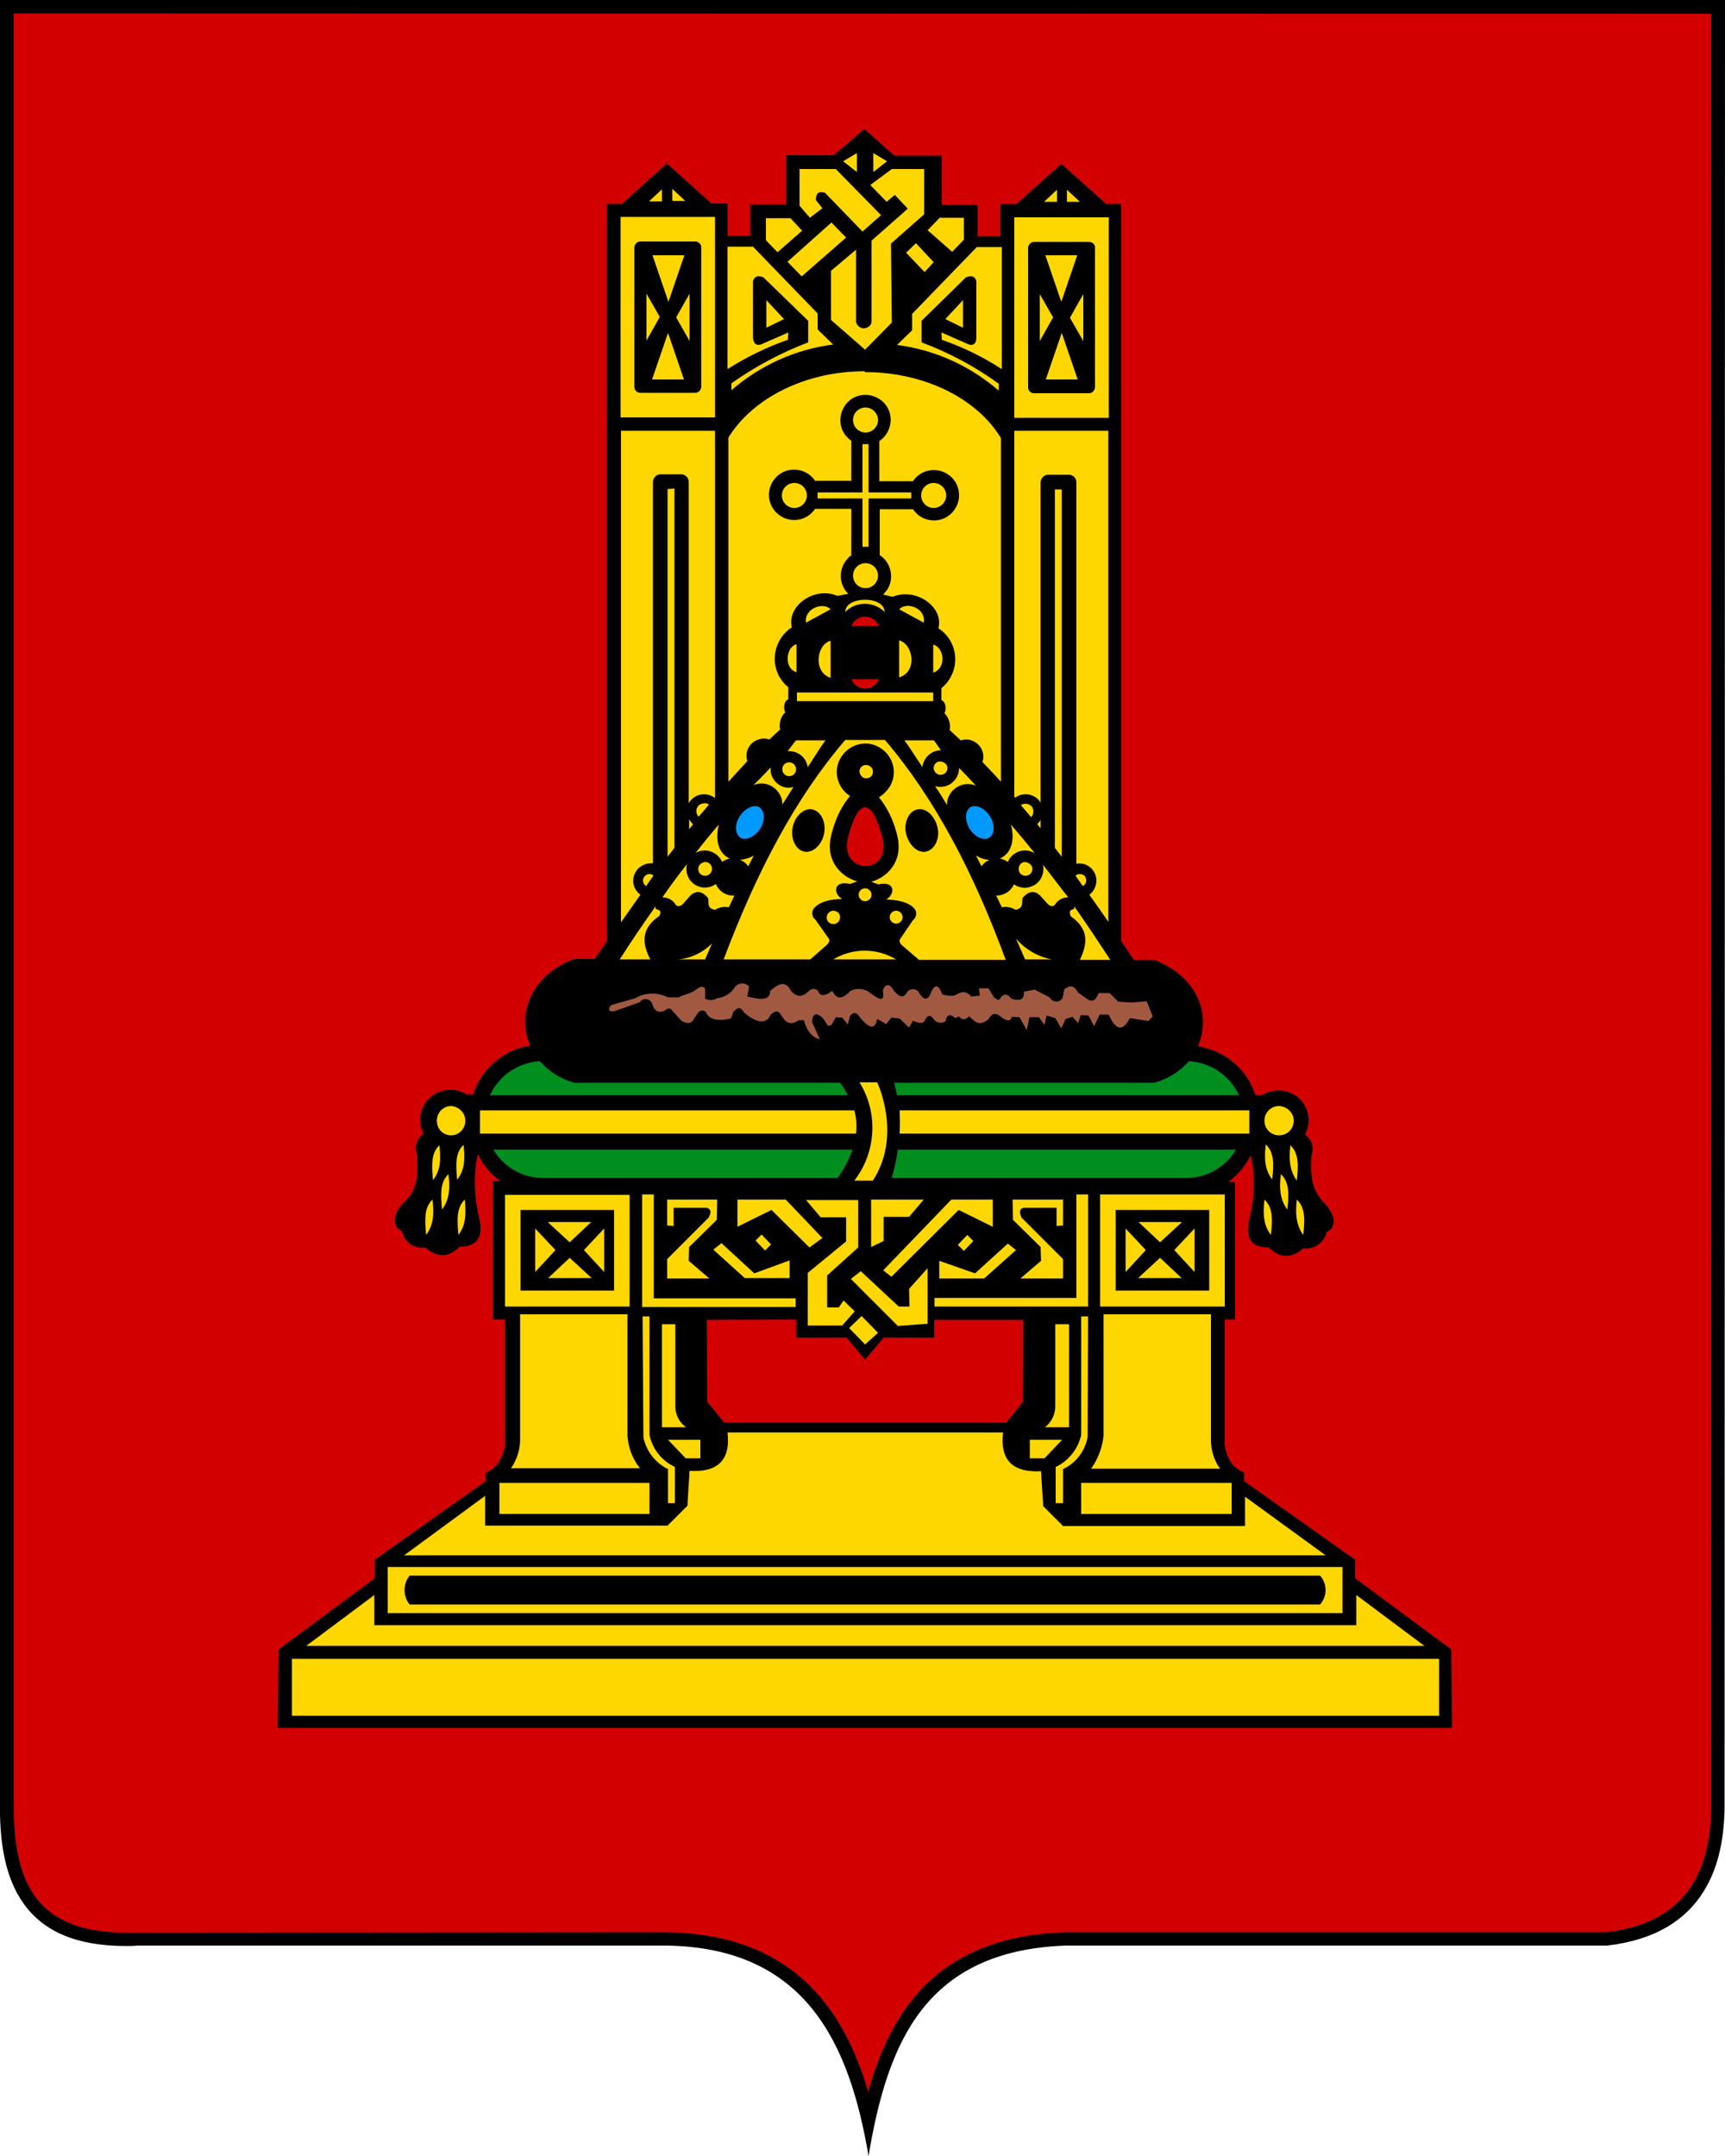 <svg xmlns="http://www.w3.org/2000/svg" width="400" height="500"><style>.st0{fill:#d20000}</style><path d="M400 0H0v417.3c-.2 10 1.2 18.2 5.5 24.2 4.5 6.3 12 9.8 23.7 9.8.9 0 1.8 0 2.7-.1h122.5c32.5.4 42.6 22.8 47 48.8 4.4-26.3 13.1-47.6 45.7-48.8h125.6c11.1-1.3 18.2-5.9 22.3-12.5 3.6-5.7 5-12.9 4.9-21.2L400 0"/><path class="st0" d="M396.8 3.2v414.4c.1 8.3-1.4 14.7-4.4 19.5-3.9 6.2-10.6 9.9-19.8 11H247c-28.8 1-40.1 17.1-45.7 37-5.6-19.1-17.4-36.6-46.9-37l-125.2.1c-10.1 0-17-2.8-21.1-8.4-3.5-4.9-5.1-12-4.9-22.4V3.1l393.6.1"/><path d="M163.9 306.1l.1 19 3.9 4.8h65.4l3.9-4.8.1-19h-20.7v4.1h-11.7l-4.3 5.1-4.3-5.1h-11.7V306l-20.7.1zm120.1 0v29.2c.5 2.7 1.6 5.1 4.5 6.2v2l25.7 18.2v4.3l22.3 16.5.2 18.2H64.4l.2-18.2L86.9 366v-4.3l25.7-18.2v-2c2.9-1.1 3.9-3.5 4.5-6.2V306h-2.8v-32.1h1.7c-2.2-1.6-4-3.8-5.2-6.2l-.4 1.9c-.6 4.3-.3 8.7.7 12.9.9 3.9 0 6.6-4.5 6.6-2.9 2.9-5.6 2.3-8 .2-2.5.4-4.9-1.3-5.4-3.8-2.2-.9-2.5-3.9.7-6.9s3-7 2.8-10.9c-.7-1.8 0-3.7 1.5-4.8-1.8-3.4-.4-7.7 3-9.4 2.2-1.1 4.9-1 7 .3h1.5c1.9-5.9 7-10.3 13.1-11.3v-.2h.1c-3.1-7.1.2-16.1 10.2-19.9h4.8l2.8-4.1v-171h3.5l10.4-9.4 10.4 9.3h3.7v7.5h5.3v-7.3h8.3V36h11l7.1-6.1 7 6.2h11v11.4h8.3v7.3h5.3v-7.5h3.7l10.4-9.3 10.4 9.3h3.5v171l2.9 4.3h4.7c10.1 3.8 13.3 12.8 10.2 19.9h.2v.2c6.1 1 11.2 5.3 13.1 11.3h1.5c3.2-2.1 7.6-1.2 9.7 2 1.4 2.1 1.5 4.9.3 7.1 1.5 1.1 2.2 3 1.5 4.8-.2 3.9-.3 7.7 2.8 10.9s2.9 6 .7 6.9c-.5 2.5-2.9 4.1-5.4 3.8-2.4 2.1-5.2 2.6-8-.2-4.5 0-5.4-2.6-4.5-6.6 1.1-4.2 1.3-8.6.7-12.9l-.4-1.9c-1.2 2.5-3 4.6-5.2 6.2h1.6V306H284v.1z"/><path d="M141.7 233.1l5.6-1.6c2.3-1.4 5.2-1.4 7.6-.2h2.5c1.1-.7 2.6-.8 3.6-1.5s1.6-1.4 2.5-.6v2.4c.9.5 2 .4 2.8-.1 1.8-.2 3.3-1.2 4.2-2.7.8-.9 2.1-1 3-.2l.2.2-.4 2.3c2.8.7 5.3 1.1 5.3-1.3 1.8-1.6 3.5-2.6 4.8 0 1.1 1.1 2.2 1.9 4.2 0 .6-.6 1.5-.6 2.1 0 .4 1.3 1.5 1.3 3.3 0 .8 1.5 1.8 2.5 4.2 0 1.2-.6 2.6-.6 3.9 0 1.8 1.2 4.3 3.5 3.6 0 .3-1.3 1.4-2.2 2.6 0 1 1.1 2.1 2.1 3.1.2.6-.7 1.7-.8 2.4-.2.1.1.3.3.3.4.9 1.6 2 2 2.7.2.9-2.3 1.8-2.2 2.7.2.9.3 1.9.4 2.8.3 1.3-.8 2.6-1.4 3.9.2l2-.2-.2-1.7h2.2l1.3 2.1c.9.7 1.3.8 1.5.1.8-1 1.6-1 2.5.2 2.1.7 3.1.1 2.9-1.6l2.5-.5 3.5 1.8c.4.8 1.4 1.2 2.3.8.3-.1.5-.4.7-.7l.4-2c1.1-.8 2.1-1.2 3.2.8l1.6 1.1c1.1 1 2 1 2.6.1l.6-1.1h2.5l2 2 3.2.2 3.4-.3 1.4 3.5-1 1.1-4.3-.7c-1.6 3.2-3.3 2.9-4.9-.8H255l-1.3 2.7-1.3-2.5-1.8-.1-.6 1.9-1.3-1.5-1.6.5-1 2.2-1.4-2.4-2-.6-.5 2.2-1.3-1.8h-2.2l-.6 3-1.7-3-1.8-.1c-.2 1.1-1 1.1-2.4.1-1.6-1.4-2.4-.6-3 .5-2.4 1.9-3.3.2-4.5-.7-.9.9-1.7.9-2.3 0l-.9.4c-1.2-1.1-2-.8-2.2.7-.9.6-2 .5-2.7-.3-.7-1.1-1.3-1.2-2-.2-.3 1.1-1.2 1.2-2.9.4l-.9 1.6-2.2-2.1-1.9-.2-1.2 1.5-2.1-1.2c-.4 2.5-1.8 2.4-4.1-.5-.7-1.1-1.5-1.1-2.2-.2l-.5 2-1.3-1.6-1.5-.1-1 1.8-.8.2-1.2-1.8c-1.7-1.6-2.4-.8-2.5.9l1.8 4c-1.8-.4-3-1.9-3.7-4.4h-1.2c-2.1 1.4-3.1.4-4-1.1s-1.6-.9-2.5-.2c-1 2.3-3.1 2.1-6.2-.5-.8-1.6-1.6-1-2.4-.2l-.6 1.6c-3.1.7-5.1.3-5.9-1.6-.5-.4-1.3-.3-1.7.2l-1 1.5c-.5 1.1-1.4 1.2-2.8.5l-2.2-2.4c-.2-.5-.8-.6-1.3-.4l-.3.3c-1.6.8-2.6.2-3.1-1.6-.3-.8-1.3-1.2-2.1-.9-.3.1-.6.4-.7.6l-5.9 2.1c-1.4.2-1.6-.4-.8-1.4" fill="#a15a41"/><path d="M171.6 189.2c1.3-1.9 3.4-2.8 4.6-1.9s1.2 3.2 0 5-3.4 2.8-4.6 1.9-1.3-3.1 0-5m57.9 0c-1.3-1.9-3.4-2.8-4.6-1.9s-1.2 3.1 0 5 3.4 2.8 4.6 1.9 1.2-3.1 0-5" fill="#009aff"/><path class="st0" d="M200.6 159.7c1.4 0 2.7-.9 3.2-2.2h-6.4c.5 1.3 1.8 2.2 3.2 2.2m0-16.7c1.4 0 2.7.9 3.2 2.2h-6.4c.5-1.3 1.8-2.2 3.2-2.2m3.8 50.5c-.5-1.5-1.7-6.2-3.8-6.3-2.1.1-3.3 4.8-3.8 6.3-.6 2.1-.8 4.7 1.1 6.3 1.6 1.4 4 1.4 5.6 0 1.7-1.6 1.6-4.2.9-6.3"/><path d="M208.2 266.6c-.3 2.2-.8 4.3-1.4 6.5v.1H275c4.8 0 9.2-2.5 11.6-6.6h-78.4m-82.2 6.6h68.2l.1-.1c1.4-2 2.6-4.2 3.4-6.5h-83.3c2.4 4.1 6.8 6.6 11.6 6.6M287.3 254c-2.1-4.6-6.6-7.6-11.6-7.9-2.1 2.4-4.9 4.1-8 5h-60.4c.3.9.5 1.9.7 2.9h79.3m-90.7 0c-.5-1-1.1-2-1.8-2.9h-61.7c-3.1-.9-5.8-2.6-7.9-5-5 .3-9.5 3.3-11.6 7.9h83z" fill="#008e1f"/><path d="M245.1 46.8h-3l3-2.8v2.8zm2.3 0h3l-3-2.8v2.8zm2.5 41.2l-3.7-10.8-3.7 10.8h7.4m-7.5-28.8l3.7 10.8 3.7-10.8h-7.4m8.8 19.9V68.2l-3.1 5.5 3.1 5.4m-10.1-10.9v10.9l3.1-5.5-3.1-5.4m11.4-12.1h-12.7c-.8 0-1.4.7-1.4 1.4v32.3c0 .8.6 1.4 1.4 1.4h12.7c.8 0 1.4-.7 1.4-1.4V57.5c.1-.8-.6-1.4-1.4-1.4zm-17.3 43.8v84.9l.2.2c1.7-1.3 4.2-1 5.6.7.1.1.2.3.3.5v-74.3c0-.9.7-1.7 1.6-1.8h5.1c.9.1 1.6.8 1.6 1.8v88.4c2.2-.4 4.2 1.1 4.6 3.3.2 1.5-.4 3-1.6 3.9 1.5 2.1 3 4.2 4.4 6.3V99.9h-21.8m9.4 96.7l1.6 2.1v-85.2h-1.6v83.1zm-9.4-146.2h21.9v46.5h-21.9V50.4zM107.9 259.9c0 1.9-1.5 3.4-3.3 3.4-1.9 0-3.3-1.5-3.3-3.4s1.5-3.4 3.3-3.4c1.8.1 3.3 1.6 3.3 3.4m192.1 0c0 1.9-1.5 3.4-3.4 3.4s-3.4-1.5-3.4-3.4 1.5-3.4 3.4-3.4c1.9.1 3.4 1.6 3.4 3.4m-96.4-126.4c0 1.6-1.3 2.9-2.9 2.9s-2.9-1.3-2.9-2.9 1.3-2.9 2.9-2.9 2.9 1.3 2.9 2.9m-45-45.5l-3.7-10.8-3.7 10.8h7.4m-7.3-28.8L155 70l3.7-10.8h-7.4m8.6 19.9v-11l-3.1 5.5 3.1 5.5m-10-11V79l3.1-5.5-3.1-5.4m119.1 220l5.1-4.7H264l5 4.7m0 3.6l-5.1 4.7H274l-5-4.7m3.3-1.8l4.7 5.1v-10.1l-4.7 5m-6.6 0L261 295v-10.1l4.7 5m-133.6-1.8l-5.1-4.7h10.1l-5 4.7m0 3.6l5.1 4.7h-10.1l5-4.7m-3.3-1.8l-4.7 5.1v-10.1l4.7 5m6.6 0l4.7 5.1v-10.1l-4.7 5m67-16.1h-4.3c5.1-6.6 5.6-15.7 1.2-22.8h4.1c.3.6 5.7 12.5-1 22.8m2.8-102.2H196c-11.6 13.5-20.6 30.7-28.2 50.9h20.1l3.4-3c.9-.7 1.2-1.3.9-1.8l-3.1-4.4c-.8-.6-1-1.8-.4-2.6 1.3-1.6 3.9-2.2 6.6-2.2-2.3-1.4-1.9-4.4 1.8-3.5l1.7-.6c-2.2-.6-4.1-2-5.3-4-1.8-3.2-1.1-6.3.3-10.1.8-2.1 1.9-4 3.3-5.7-3.1-2-4-6.1-2-9.1 2-3.1 6.1-4 9.1-2 3.1 2 4 6.1 2 9.1-.6.9-1.4 1.7-2.4 2.3 1.3 1.6 2.4 3.5 3.2 5.5 1.4 3.7 2.1 6.9.3 10.1-1.2 2-3.1 3.4-5.3 4l1.7.6c3.7-.9 4.1 2.1 1.8 3.5 2.7.1 5.3.6 6.6 2.2.6.8.4 2-.4 2.6l-3 4.4c-.3.5 0 1.1.9 1.8l3.5 3h20.1c-7.4-20.2-16.4-37.4-28-51m88.3 93.8c-.3 2.9-.4 5.7 1.5 8.1.4-3.3.5-6.3-1.5-8.1m-.3 12.8c-.3 2.9-.4 5.7 1.5 8.2.4-3.4.5-6.4-1.5-8.2m7.5 0c-.3 2.9-.3 5.7 1.5 8.2.4-3.4.5-6.4-1.5-8.2m-3.7-5.9c-.3 2.9-.4 5.6 1.5 8.2.4-3.4.5-6.4-1.5-8.2m2.2-6.7c-.3 2.9-.3 5.7 1.5 8.2.4-3.4.5-6.4-1.5-8.2m-90.6-8.1c.1 1.8.1 3.6 0 5.4h81.1v-5.4h-81.1m-10.5 0h-86.8v5.4h87.2c.2-1.7.1-3.6-.4-5.4m-90.3 20.7c-2 1.8-1.8 4.8-1.5 8.2 1.9-2.5 1.7-5.3 1.5-8.2m-3.8-5.9c-2 1.8-1.8 4.8-1.5 8.2 1.9-2.5 1.8-5.3 1.5-8.2m3.5-6.8c-2 1.8-1.8 4.8-1.5 8.1 1.9-2.4 1.8-5.2 1.5-8.1m-5.6.1c-2 1.8-1.8 4.8-1.5 8.1 1.9-2.4 1.8-5.2 1.5-8.1m-1.6 12.6c-2 1.8-1.8 4.8-1.5 8.2 1.9-2.5 1.8-5.3 1.5-8.2m99.5 27l-2.9 2.8 3.7 3.8 3-2.7-3.8-3.9m-.8-15.9v-11h-12.1l3.4 4h5.9v5.6l-8.9 7.3v12.2h8l2.9-3.3-2.6-2.5-1.1 1.6h-2.7v-7.4l7.2-6.5m-22.4-3l-1.4 1.4 2.2 2.3 1.4-1.4-2.2-2.3m-1.7 9l-7.6-7-1.9 1.5 7.3 6.6h10.4v-4.1l-8.2 3m7.3-17.1H171v6.3l7.9-3.9 8.8 8.7 3-2.2-8.5-8.9m-16 4.7l.1-4.7h-11.5l-.1-.1v6.1l1.5.1v-4.2h7.7c1 .3 1.1 1.1.4 2.3l-9.6 9.6v4.5h9.8l-4.8-4.1.1-3.2m-8.2 11.8v-24h-2.7v26.1h35.6v-2h-32.9m50.4-22.9v11l2.9-1.4v-5.6h5.9l3.4-4H202m8.8 20.7l.1 4.1h-2.5l-8.8-8.2-2.3 1.8 10.9 10.9 6.9-.5v-12.9l-4.3 4.8m13.5-12.5l-2.2 2.3 1.4 1.4 2.2-2.3-1.4-1.4m9.4 2l-7.6 6.9-8.3-2.9v4.1h10.4l7.4-6.6-1.9-1.5m-13.1-10.2l-15.8 16.4 1.9 1.5 15.6-15.5 7.9 3.9v-6.3h-9.6m25.9 6v-6.1l-.2.1h-11.5l.1 4.7 6.4 6.3.1 3.2-4.8 4.1h9.9V292l-9.6-9.6c-.6-1.3-.5-2 .4-2.3h7.7v4.2m4.6-7.3v24h-32.9v2h35.6v-26h-2.7m-93 48.8v-18.7h-3.1V331h5.6c-1.7-1.2-2.6-3.1-2.5-5.2m-1.7 8.1l4.1 4.3h3.4v-4.3h-7.5m-4.3-1.1v-27.5H149l.2 28c.6 3.2 2.8 6 5.7 7.4v7.9h1.6v-8.4c-3-1.4-5.2-4.1-5.9-7.4m-5.1.2v-28.2h-24.9v28.6c.1 2.5-.7 5.1-2.1 7.1h29.9c-1.7-2.1-2.7-4.7-2.9-7.5m-29.7 10.9h34.8v7.2h-34.8v-7.2zm128.9-36.8v18.7c.1 2-.8 4-2.4 5.2h5.6v-23.9h-3.2m-5.9 26.8v4.3h3.4l4.1-4.3h-7.5m11.9-28.6v27.5c-.7 3.2-2.9 6-5.9 7.4v8.4h1.7v-7.9c3-1.4 5.1-4.2 5.7-7.4l.1-28h-1.6m30.1 28.1v-28.6h-24.9V333c-.3 2.7-1.3 5.4-2.9 7.6h29.9c-1.5-2.1-2.2-4.6-2.1-7.2m-30.1 10.5h34.9v7.2h-34.9v-7.2zm38 3.2v6.8h-42.2l-4.6-4.6-.5-8.1c-6.2.3-9.6-2.2-8.8-9h-63.9c.8 6.7-2.6 9.3-8.8 8.9l-.5 8.1-4.6 4.6h-42.3v-6.9l-18.8 13.8h213.7m-239.7 24h266v13.2h-266v-13.2zm246.8-14.8v7H86.8v-7L71 381.7h259.3l-15.8-11.8m-224.6-6.5h221.4v10.7H89.9v-10.7zm113.7-266c0 1.6-1.3 2.9-2.9 2.9s-2.9-1.3-2.9-2.9 1.3-2.9 2.9-2.9 2.9 1.4 2.9 2.9m15.8 17.5c0 1.6-1.3 2.9-2.9 2.9s-2.9-1.3-2.9-2.9 1.3-2.9 2.9-2.9 2.9 1.3 2.9 2.9m-32.3 0c0 1.6-1.3 2.9-2.9 2.9s-2.9-1.3-2.9-2.9 1.3-2.9 2.9-2.9 2.9 1.3 2.9 2.9m14.3-.7V103H200v11.2h-10.4v1.4H200v11.2h1.4v-11.2h9.9v-1.4h-9.9m-.9-28.1c-14 0-26.1 6.4-31.6 15.4v79.8c1.5-1.6 2.9-3.2 4.4-4.8-.7-2.1.5-4.4 2.6-5 .8-.3 1.7-.3 2.5 0 .8-.8 1.7-1.6 2.5-2.3-.3-1.5.1-3 1.2-4-.6-1-.2-2.8.7-3v-2.8c-3.7-3-4.2-8.4-1.2-12.1.6-.7 1.2-1.3 2-1.8-1.2-5.1 5.4-9.6 10.6-7.3l2.5-.5c-2.3-2.2-2.3-5.9-.1-8.2.2-.3.5-.5.8-.7V118H189c-1.8 2.7-5.4 3.4-8.1 1.6-2.7-1.8-3.4-5.4-1.6-8.1s5.4-3.4 8.1-1.6c.6.4 1.2 1 1.6 1.6h8.4v-9.3c-2.7-1.8-3.3-5.4-1.5-8.1 1.8-2.7 5.4-3.3 8.1-1.5 2.7 1.8 3.3 5.4 1.5 8.1-.4.6-.9 1.1-1.6 1.6v9.3h7.8c1.8-2.7 5.4-3.4 8.1-1.6 2.7 1.8 3.4 5.4 1.6 8.1-1.8 2.7-5.4 3.4-8.1 1.6-.6-.4-1.1-.9-1.6-1.6H204v10.7h.1c2.6 1.8 3.3 5.4 1.6 8-.3.4-.6.7-.9 1.1l2.2.5c5.2-2.2 11.9 2.2 10.6 7.3 4 2.6 5.1 7.9 2.5 11.9-.5.8-1.1 1.4-1.8 2v2.8c.9.2 1.3 2 .7 3 1 1 1.5 2.5 1.2 3.9.9.8 1.7 1.6 2.6 2.4 2.1-.7 4.3.5 5 2.5.3.8.3 1.7 0 2.5 1.4 1.5 2.9 3 4.3 4.6v-79.7c-5.4-9-17.5-15.3-31.5-15.3l-.1-.2zm-15.7 74.5h31.6v2h-31.6v-2zm11.2-18.7c2.5-2.5 6.6-2.5 9.1 0 0-3.8-9.1-3.7-9.1 0m-9.1 2.5l5.7-3.1c-1.7-1.8-6.2-.2-5.7 3.1m-2.2 11.5v-6.5c-2.4.6-3.1 5.5 0 6.5m7.9 1.3v-8.6c-3.2.8-4.2 7.2 0 8.6m15.9-8.7v8.6c4.3-1.3 3.3-7.7 0-8.6m7.9 1v6.5c3.2-1.1 2.5-5.9 0-6.5m-7.9-8.2l5.7 3.1c.6-3.3-3.9-5-5.7-3.1m-52.6-97.5v2.8h3l-3-2.8m-5.4 2.9h3v-2.8l-3 2.8m4.3 66.7v85.3l1.6-2.1v-83.3l-1.6.1m84.3 73.5c-.3-.3-.8-.5-1.3-.5-.4 0-.7.1-1.1.3l2.4 2.8c.7-.7.7-1.9 0-2.6zm-75.8-.6c-.5 0-1 .2-1.3.5-.7.7-.7 1.9 0 2.6l2.4-2.8c-.3-.2-.7-.4-1.1-.3zm-3.5 3.7v2.3l.9-1.1c-.3-.4-.6-.7-.9-1.2M144 99.9v114c1.5-2.1 3-4.3 4.5-6.4-1.8-1.3-2.2-3.8-.9-5.6.7-1 1.9-1.6 3.1-1.7h.7v-88.4c0-.9.7-1.7 1.6-1.8h5.1c.9.1 1.6.8 1.6 1.8v74.5c.1-.2.2-.4.4-.6 1.4-1.7 3.8-2 5.6-.7l.1-.1v-85h.1H144zm96.5 91.2l.8 1v-2c-.2.4-.4.7-.8 1m-89.9 11.6c-.8 0-1.5.7-1.5 1.5 0 .5.3 1 .7 1.3l1.7-2.4c-.1-.2-.4-.4-.9-.4m101.1.7c-.3-.5-.8-.7-1.3-.7-.4 0-.7.1-1 .4l1.7 2.4c.7-.4 1-1.3.6-2 .1-.1.1-.1 0-.1zM202.5 35.5v4.4l3.2-2.5-3.2-1.9m-7 1.9l3.2 2.5v-4.4l-3.2 1.9M219.2 74l4.1 2v-6.4l-4.1 4.4m-41.5-4.4V76l4.1-2-4.1-4.4m-8.1 19.3v1.6c6.7-5.8 14.9-9.5 23.6-10.6l-3.6-3.5v-3.7l-15-15.5h-5.9v28.4c4.4-2.8 9.1-5.1 14-6.8l.1-1.7-5.7 2.5c-1.5.8-2.4.3-2.5-1.4v-13c.4-1.1 1-1.4 2.4-.9l10.4 10.1v5c-6.3 2.4-12.3 5.6-17.8 9.5m42.8-32.5l-2.3 2.2 4.3 4.5 2.1-2.3-4.1-4.4m5.4-5.8l-2.7 2.8 5.7 5 2.7-2.8v-5.1h-5.7m-34.5.1h-5.7v5.1l2.7 2.8 5.7-5-2.7-2.9m9.5 1l-10.2 9.1 3.3 3.4 10.3-9-3.4-3.5m1-12.4h-8.4v8.5l2.4 2.8 2.9-2.2-1.5-1.9c0-1.2.3-2.2 2.1-1.7l8.7 9 4.3-3.8m33.4 150c-.8 0-1.5.7-1.5 1.6s.7 1.6 1.6 1.6 1.6-.7 1.6-1.6c0-.8-.8-1.5-1.7-1.6m-74.2 0c-.9.1-1.6.8-1.6 1.6 0 .9.7 1.6 1.6 1.6.9 0 1.6-.7 1.6-1.6 0-.9-.7-1.6-1.6-1.6m38.6 7.6c0 .8-.7 1.5-1.5 1.5s-1.5-.7-1.5-1.5.7-1.5 1.5-1.5 1.5.7 1.5 1.5zm7.2 5.2c0 .8-.7 1.5-1.5 1.5s-1.5-.7-1.5-1.5.7-1.5 1.5-1.5 1.5.7 1.5 1.5m-16-1.5c-.9 0-1.6.7-1.6 1.6s.7 1.5 1.6 1.5c.8 0 1.5-.7 1.5-1.6 0-.8-.6-1.4-1.5-1.5M183 176.8c-.9 0-1.6.7-1.6 1.6 0 .9.7 1.6 1.6 1.6s1.6-.7 1.6-1.6-.7-1.6-1.6-1.6m35.1-.2c-.9-.1-1.6.7-1.6 1.5s.7 1.6 1.6 1.6 1.6-.7 1.6-1.6c0-.8-.7-1.4-1.6-1.5m-17.3.8c-.9 0-1.6.8-1.5 1.6s.8 1.6 1.6 1.5c.9 0 1.6-.7 1.5-1.6.1-.7-.7-1.5-1.6-1.5.1 0 0 0 0 0m-29.2 22c.8.3 1.4.8 1.9 1.5l1.3-2.5c-1 .6-2.1.9-3.2 1m-14.3 23.1h6.2l1.6-3.7c-2.1 2.1-4.8 3.4-7.8 3.7m-5.3-11.9v-.4c-2.9 4.1-5.7 8.2-8.3 12.3h7.1c-1.8-3.5-2.4-7 2.1-10.1.8-1.7-.7-1.2-.9-1.8m18-2.9c-1.7 0-3.3-1-4-2.7-1.9 1.4-4.6 1-6-.9-.8-1.1-1-2.4-.7-3.7-2 2.5-3.9 5.1-5.7 7.7 1.2 0 2.4.6 3 1.6.5.8 1.3.4 1.8-.1l1.6-1.8c1.3-1.4 2.9-1.2 4.2.5.2 1.1-.3 2.4 1.6 2.7.9-.6 2.1-.8 3.2-.6l1.3-2.7h-.3zm-1.5-9c-2.1-1.4-2.6-4.3-1.8-7.5-1.9 2.2-3.7 4.4-5.4 6.6 2.1-1.2 4.7-.4 5.9 1.6.1.2.2.3.2.5.6-.4 1.2-.7 1.9-.8-.2 0-.5-.2-.8-.4m10.3-19.3c-.1-.3-.1-.7-.1-1v-.4c-1.3 1.4-2.6 2.7-4 4.1 2.4-1.1 5.2.1 6.3 2.5.3.6.4 1.3.4 2 .9-1.4 1.7-2.7 2.6-4.1-2.3.7-4.6-.8-5.2-3.1zm5.8-7.7c-.6.6-1.3 1.8-2 2.5h.4c2.2 0 4 1.6 4.3 3.7 1.3-1.9 2.7-4.3 4.1-6.2h-6.8m23.2 50.8c-4.5-2.7-10.1-2.7-14.6 0h14.6m27.8-4.8l2.1 4.8h6.2c-3.2-.6-6.1-2.3-8.3-4.8m21.8 4.8c-2.7-4.1-5.4-8.2-8.3-12.3v.4c-.1.6-1.6 0-.8 1.9 4.4 3.1 3.8 6.5 2.1 10.1h7m-15.6-22.2c.6 2.3-.7 4.7-3 5.3-1.3.4-2.6.1-3.7-.6-.7 1.6-2.3 2.6-4.1 2.6l1.3 2.7c1.1-.2 2.2 0 3.2.6 1.9-.4 1.4-1.6 1.6-2.7 1.3-1.7 2.9-1.9 4.2-.5l1.6 1.8c.5.5 1.3.9 1.8.1.6-1 1.8-1.6 3-1.6-2-2.5-3.9-5.1-5.9-7.6m-15.5-2.1l1.3 2.5c.5-.7 1.1-1.2 1.9-1.5-1.1 0-2.2-.4-3.2-1m8.1-7.2c.9 3.2.3 6.1-1.8 7.5-.3.2-.5.3-.8.4.7.1 1.3.4 1.9.8.9-2.2 3.5-3.3 5.7-2.3.2.1.3.1.5.2-1.8-2.2-3.6-4.4-5.5-6.6m-12-13.1c0 .5-.1.9-.2 1.3-.7 2.3-3.1 3.6-5.4 2.9 1 1.4 1.9 2.9 2.8 4.4 0-.7.1-1.4.4-2 1.1-2.4 3.9-3.5 6.3-2.5-1.2-1.3-2.5-2.7-3.9-4.1m-5.9-6.4h-6.8c1.4 1.8 2.8 4.2 4.2 6.2.2-2.2 2.1-3.9 4.3-3.9-.5-.6-1.1-1.7-1.7-2.3m7.5-92.1l-5.7-2.5.1 1.7c4.9 1.7 9.6 4 13.9 6.8V57.3h-5.8l-15 15.5v3.8L208 80c8.7 1.1 16.9 4.8 23.6 10.6V89c-5.5-4-11.5-7.2-17.9-9.6v-5L224 64.3c1.4-.5 2.1-.2 2.4.9v13c0 1.7-.9 2.2-2.4 1.4m-9.8-40.4h-7.4l-5 3.7 3.8 3.9 1.9-1.6 3 3.2-8.4 7.4v18.9c-.2 1-1.2 1.6-2.2 1.4-.7-.2-1.2-.7-1.4-1.4V57.9l-5.8 4.9v11.4l7.9 6.9 6.2-6.3-.2-18.3 7.7-6.8V39.2m-70.4 11.1h21.9v46.5h-21.9V50.3zm-26.8 226.8V303H146v-25.9h-28.9m138-.1v26H284v-26h-28.9m-40.4-79.5c-2 .4-4-1.6-4.6-4.2s.7-5.3 2.7-5.6c2-.4 4 1.6 4.6 4.2s-.7 5.2-2.7 5.6m-23.6-4.2c-.5 2.6-2.6 4.6-4.6 4.2s-3.2-3-2.7-5.6 2.6-4.6 4.6-4.2h-.1c2.1.4 3.3 3 2.8 5.6M161.2 56h-12.7c-.8 0-1.4.7-1.4 1.4v32.3c0 .8.6 1.4 1.4 1.4h12.7c.8 0 1.4-.7 1.4-1.4V57.5c.1-.8-.6-1.5-1.4-1.5zm119.2 243.3h-21.7v-18.7h21.7v18.7zm-159.7-18.7h21.7v18.7h-21.7v-18.7zm185.4 84.8H95c-1.6 1.9-1.6 4.8 0 6.7h211.1c1.7-1.9 1.7-4.8 0-6.7m21.5 30h-254c-1.6-2.5-1.6-5.7 0-8.3h254c1.2 2.7 1.5 5.9 0 8.3" fill="gold"/></svg>